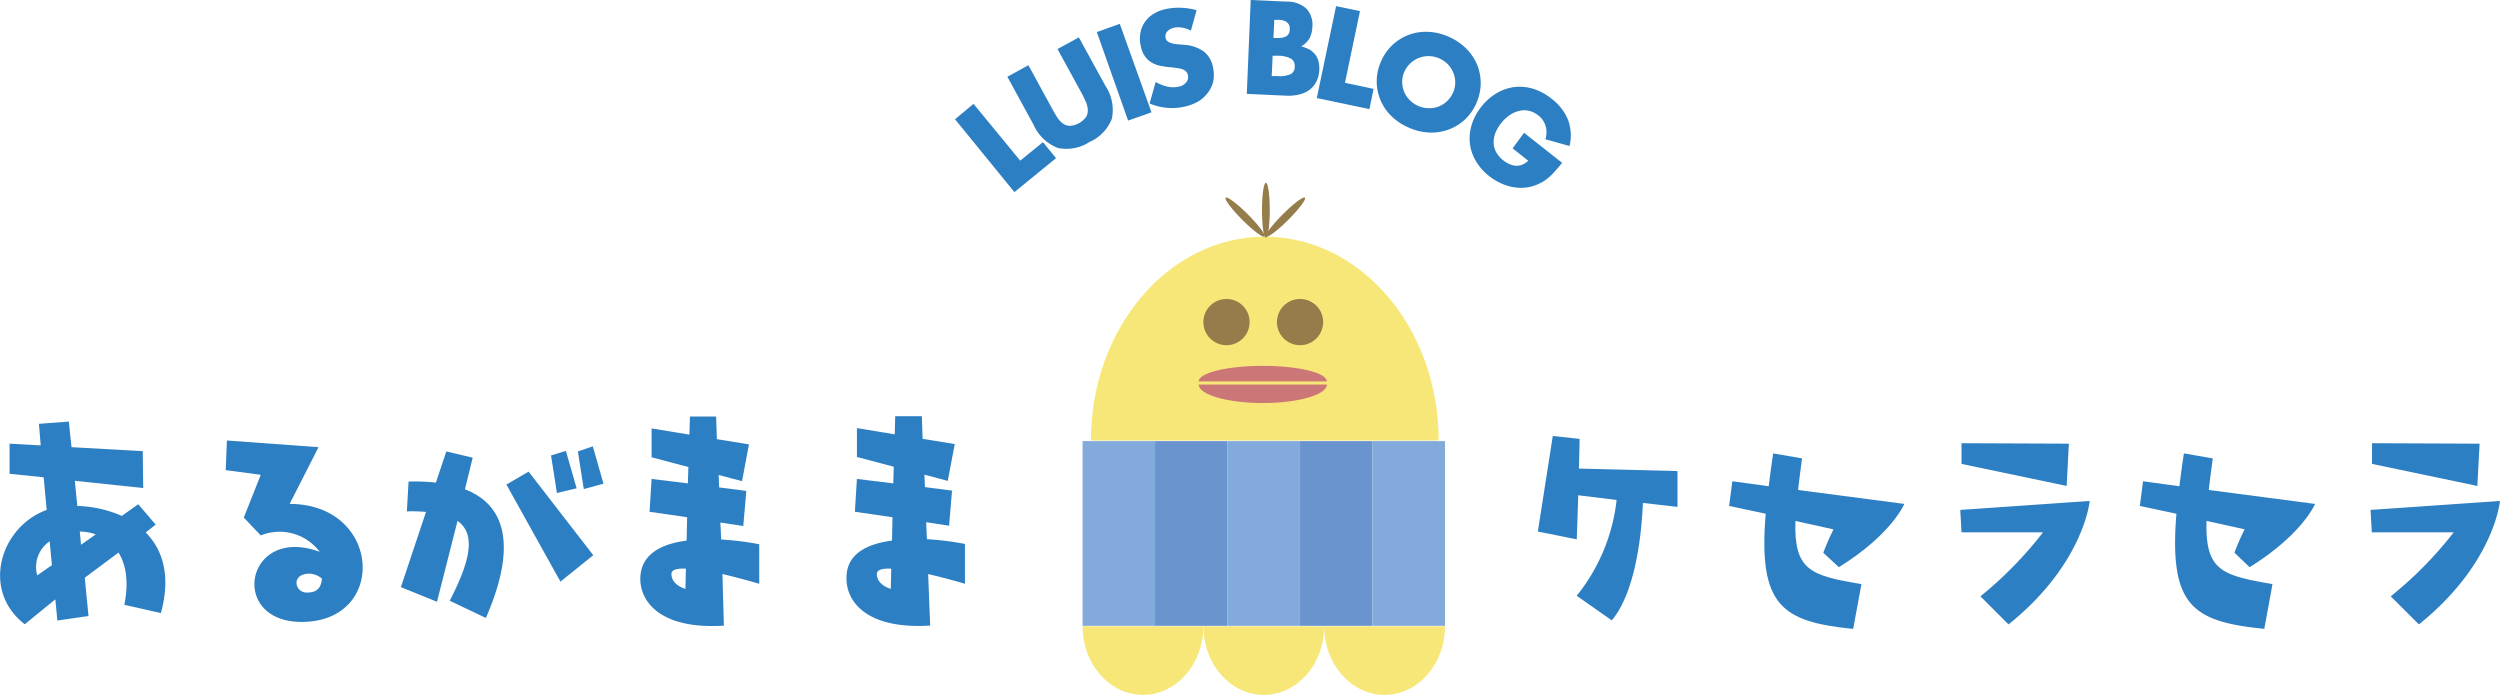<?xml version="1.0" encoding="UTF-8"?> <svg xmlns="http://www.w3.org/2000/svg" viewBox="0 0 321.18 89.27"><defs><style>.cls-1{fill:#2d7fc3;}.cls-2{fill:#f7e778;}.cls-3{fill:#82aada;}.cls-4{fill:#6a94ce;}.cls-5{fill:#947c4b;}.cls-6{fill:#cb7777;}</style></defs><title>アセット 32</title><g id="レイヤー_2" data-name="レイヤー 2"><g id="レイヤー_1-2" data-name="レイヤー 1"><path class="cls-1" d="M6,65.51l-.39-4.19-4.38-.45V57l4,.22L5,54.45l3.84-.29.35,3.29,9.15.51.06,4.74-8.79-.93L9.93,65a15.35,15.35,0,0,1,5.72,1.28l2.11-1.5L20,67.4l-1.28,1c2.27,2.3,3.23,5.75,1.95,10.36l-4.7-1.06c.61-3,.19-5.21-.74-6.71l-4.34,3.23.48,4.92-4,.58L7.11,77l-3.93,3.2C-2.45,75.87,0,67.69,6,65.51Zm.67,7.1-.29-3.07a4,4,0,0,0-1.6,4.38Zm3.58-4.32.16,1.7,1.89-1.34A6.42,6.42,0,0,0,10.28,68.29Z"></path><path class="cls-1" d="M29.15,56.59l11.77.86-3.71,7.29C49,64.74,49.87,79.9,38.74,79.9c-9.46,0-7.19-12.53,2.34-9a6.44,6.44,0,0,0-7.58-2.11l-2.18-2.3L33.5,61,29,60.4ZM41.36,74.34a2.62,2.62,0,0,0-1.59-.64c-2.43,0-1.92,2.43-.36,2.43C40.79,76.13,41.24,75.49,41.36,74.34Z"></path><path class="cls-1" d="M51.5,75.43l3.23-9.66a19.06,19.06,0,0,0-2.46-.07l.22-3.83A24.25,24.25,0,0,1,56,62l1.34-4,3.39.8-1,4.06c6,2.33,6.2,8.5,2.69,16.53l-4.64-2.21c2.46-4.79,3.52-8.47,1-10.26L56.14,77.31ZM72,74.72,65.06,62.25l2.85-1.66,8.31,10.74Zm-.45-11.38-.76-4.83,1.91-.58,1.38,4.8Zm4.61-6,1.37,4.8L75,62.83,74.24,58Z"></path><path class="cls-1" d="M88.21,69.45l.07-3-4.83-.7.26-4.22,4.66.57L88.44,60l-4.73-1.25,0-3.71,4.86.8.07-2.33H92l.1,2.91,4.12.67-.89,4.73-3-.8.06,1.6,3.49.45-.39,4.51-2.94-.45.1,2.18a37.75,37.75,0,0,1,4.89.61V75s-2.24-.67-4.73-1.25L93,80.38c-8.31.51-10.81-3.2-10.74-6.14C82.36,71.11,85.08,69.86,88.21,69.45Zm-.09,3.61c-1.12-.06-1.86.13-1.86.67,0,1.47,1.8,1.92,1.8,1.92Z"></path><path class="cls-1" d="M114.6,69.45l.06-3-4.83-.7.26-4.22,4.67.57.06-2.14-4.73-1.25,0-3.71,4.86.8.06-2.33h3.42l.1,2.91,4.13.67-.9,4.73-3-.8.07,1.6,3.48.45-.38,4.51-2.94-.45.09,2.18a37.75,37.75,0,0,1,4.89.61V75s-2.23-.67-4.73-1.25l.26,6.62c-8.32.51-10.81-3.2-10.75-6.14C108.75,71.11,111.46,69.86,114.6,69.45Zm-.1,3.61c-1.12-.06-1.85.13-1.85.67,0,1.47,1.79,1.92,1.79,1.92Z"></path><path class="cls-1" d="M207.69,64.23l-4.93-.6-.19,5.66-5-1,1.92-12.28,3.45.38-.09,3.81,12.66.32v4.6l-4.44-.51c-.16,3.71-.87,11.35-4,15.09l-4.51-3.16A23.76,23.76,0,0,0,207.69,64.23Z"></path><path class="cls-1" d="M226.84,66l-4.7-1,.42-3.17,4.67.64c.16-1.31.35-2.72.57-4.22l3.71.64c-.19,1.5-.38,2.85-.51,4.06l13.65,1.79s-1.59,3.9-8.41,8.13l-2-1.86s.55-1.5,1.31-3l-4.89-1.08c-.19,6.39,1.95,7,8.48,8.12l-1.06,5.75C228.89,79.87,225.88,77.82,226.84,66Z"></path><path class="cls-1" d="M262.47,68.39H252l-.16-2.88,16.63-1.15s-.74,8.09-10.43,15.86l-3.61-3.61A49.52,49.52,0,0,0,262.47,68.39ZM265.79,57l-.28,5.43L252,59.6V56.94Z"></path><path class="cls-1" d="M279.61,66l-4.7-1,.41-3.17,4.67.64c.16-1.31.35-2.72.58-4.22l3.71.64c-.19,1.5-.39,2.85-.51,4.06l13.65,1.79s-1.6,3.9-8.41,8.13L287.06,71a31.74,31.74,0,0,1,1.31-3l-4.89-1.08c-.19,6.39,1.95,7,8.47,8.12l-1.05,5.75C281.65,79.87,278.65,77.82,279.61,66Z"></path><path class="cls-1" d="M315.23,68.39H304.71l-.16-2.88,16.63-1.15s-.73,8.09-10.42,15.86l-3.62-3.61A49.08,49.08,0,0,0,315.23,68.39ZM318.56,57l-.29,5.43L304.74,59.6V56.94Z"></path><path class="cls-2" d="M140.15,56.6c0-14.46,10-26.19,22.34-26.19s22.34,11.73,22.34,26.19"></path><rect class="cls-3" x="139.08" y="56.67" width="9.31" height="23.73"></rect><rect class="cls-4" x="148.39" y="56.67" width="9.31" height="23.73"></rect><rect class="cls-3" x="157.7" y="56.67" width="9.31" height="23.73"></rect><rect class="cls-4" x="167.02" y="56.67" width="9.31" height="23.73"></rect><rect class="cls-3" x="176.33" y="56.67" width="9.31" height="23.73"></rect><path class="cls-2" d="M154.6,80.46c0,4.87-3.47,8.81-7.76,8.81s-7.76-3.94-7.76-8.81"></path><path class="cls-2" d="M170.12,80.46c0,4.87-3.47,8.81-7.76,8.81s-7.76-3.94-7.76-8.81"></path><path class="cls-2" d="M185.64,80.46c0,4.87-3.47,8.81-7.76,8.81s-7.76-3.94-7.76-8.81"></path><circle class="cls-5" cx="157.57" cy="41.38" r="2.97"></circle><circle class="cls-5" cx="167.02" cy="41.38" r="2.97"></circle><path class="cls-6" d="M170.46,49c0-1.12-3.68-2-8.23-2s-8.24.9-8.24,2Z"></path><path class="cls-6" d="M154,49.4c0,1.31,3.69,2.38,8.24,2.38s8.23-1.07,8.23-2.38Z"></path><ellipse class="cls-5" cx="162.63" cy="27.01" rx="0.5" ry="3.53"></ellipse><ellipse class="cls-5" cx="159.96" cy="27.89" rx="0.5" ry="3.53" transform="translate(27.13 121.28) rotate(-45)"></ellipse><ellipse class="cls-5" cx="165.16" cy="27.89" rx="3.53" ry="0.5" transform="translate(28.65 124.95) rotate(-45)"></ellipse></g><g id="レイヤー_2-2" data-name="レイヤー 2"><path class="cls-1" d="M125.07,13.34l6,7.3,2.92-2.38,1.68,2.06-5.35,4.36-7.63-9.36Z"></path><path class="cls-1" d="M132.12,8.38l3.15,5.76c.17.31.35.62.55.93a3,3,0,0,0,.69.77,1.7,1.7,0,0,0,.91.33A2.81,2.81,0,0,0,139.55,15a1.74,1.74,0,0,0,.2-.94,2.85,2.85,0,0,0-.26-1c-.15-.34-.31-.66-.48-1l-3.15-5.76,2.74-1.5L142,11a5.62,5.62,0,0,1,.85,4.23,5.36,5.36,0,0,1-2.86,3,5.41,5.41,0,0,1-4.11.77,5.65,5.65,0,0,1-3.11-3l-3.35-6.14Z"></path><path class="cls-1" d="M143.86,3.06l4.07,11.37-3,1.06L140.91,4.12Z"></path><path class="cls-1" d="M153,3.93a3.86,3.86,0,0,0-1.13-.38,2.84,2.84,0,0,0-1,0,1.65,1.65,0,0,0-.91.5.87.87,0,0,0-.21.81.72.72,0,0,0,.3.48,1.49,1.49,0,0,0,.57.24,3.29,3.29,0,0,0,.74.11l.81.07a4.88,4.88,0,0,1,2.49.86,3.33,3.33,0,0,1,1.17,2,4.52,4.52,0,0,1,.06,1.71,3.61,3.61,0,0,1-.62,1.45A4.32,4.32,0,0,1,154,13a6.17,6.17,0,0,1-1.87.71,7.25,7.25,0,0,1-4.44-.42l.78-2.76a5.47,5.47,0,0,0,1.56.61,3.43,3.43,0,0,0,1.39,0,1.62,1.62,0,0,0,1-.59,1.07,1.07,0,0,0,.2-.86,1.16,1.16,0,0,0-.19-.45,1.2,1.2,0,0,0-.39-.29,2.56,2.56,0,0,0-.64-.18l-.92-.13c-.43,0-.85-.09-1.26-.16a3.46,3.46,0,0,1-1.15-.38,2.65,2.65,0,0,1-.92-.79,3.26,3.26,0,0,1-.59-1.38,4.22,4.22,0,0,1-.06-1.65,3.51,3.51,0,0,1,.55-1.4,3.56,3.56,0,0,1,1.11-1.07,4.76,4.76,0,0,1,1.63-.65A7.7,7.7,0,0,1,151.73,1a8.34,8.34,0,0,1,2,.31Z"></path><path class="cls-1" d="M160.68,0l4.67.21a3.58,3.58,0,0,1,2.49.91,3,3,0,0,1,.76,2.34,3.24,3.24,0,0,1-.39,1.5,2.82,2.82,0,0,1-1.05,1,4.37,4.37,0,0,1,1.13.44,2.73,2.73,0,0,1,.74.69,2.48,2.48,0,0,1,.38.88,3.85,3.85,0,0,1,.08,1,3.52,3.52,0,0,1-.36,1.49,3.16,3.16,0,0,1-.88,1.07,3.67,3.67,0,0,1-1.34.61,5.91,5.91,0,0,1-1.73.15l-5-.23Zm2.7,9.77.69,0a3.41,3.41,0,0,0,1.71-.23,1,1,0,0,0,.55-1,1.05,1.05,0,0,0-.46-1,3.59,3.59,0,0,0-1.69-.38l-.68,0Zm.22-4.89.58,0c1,0,1.49-.32,1.52-1.1s-.44-1.19-1.42-1.23l-.57,0Z"></path><path class="cls-1" d="M174.72,1.43l-1.93,9.21,3.68.78-.54,2.6-6.76-1.42L171.65.79Z"></path><path class="cls-1" d="M177.42,7.9a6.23,6.23,0,0,1,6-3.81,7.1,7.1,0,0,1,2.67.62,7.35,7.35,0,0,1,2.27,1.52,6.54,6.54,0,0,1,1.41,2.09,6.34,6.34,0,0,1,.46,2.41,6.49,6.49,0,0,1-.54,2.49,6.37,6.37,0,0,1-1.46,2.11,6.18,6.18,0,0,1-2.08,1.3,6.37,6.37,0,0,1-2.48.4A7.22,7.22,0,0,1,181,16.4a7.28,7.28,0,0,1-2.28-1.52,6.23,6.23,0,0,1-1.85-4.49A6.31,6.31,0,0,1,177.42,7.9Zm3,1.31a3.3,3.3,0,0,0-.28,1.32,3.39,3.39,0,0,0,.26,1.27,3.24,3.24,0,0,0,.71,1.06,3.36,3.36,0,0,0,1.1.75,3.28,3.28,0,0,0,1.3.29,3.22,3.22,0,0,0,1.27-.2A3.33,3.33,0,0,0,185.9,13a3.46,3.46,0,0,0,.78-1.11,3.35,3.35,0,0,0,.28-1.33,3.4,3.4,0,0,0-.27-1.27A3.48,3.48,0,0,0,186,8.25a3.57,3.57,0,0,0-1.1-.75,3.45,3.45,0,0,0-1.29-.29,3.38,3.38,0,0,0-2.37.88A3.26,3.26,0,0,0,180.43,9.21Z"></path><path class="cls-1" d="M195.8,17.06l4.89,3.86q-.6.75-1.14,1.32a6.36,6.36,0,0,1-1.16,1,6.09,6.09,0,0,1-1.75.75,5.31,5.31,0,0,1-1.82.11,6.31,6.31,0,0,1-1.8-.47,7.2,7.2,0,0,1-1.69-1,6.87,6.87,0,0,1-1.73-1.95,5.77,5.77,0,0,1-.76-2.26,6,6,0,0,1,.23-2.39,7.16,7.16,0,0,1,1.25-2.33,7,7,0,0,1,2-1.75,5.79,5.79,0,0,1,2.26-.77,6,6,0,0,1,2.4.23,7.21,7.21,0,0,1,2.36,1.28,6.46,6.46,0,0,1,2.1,2.69,5.72,5.72,0,0,1,.2,3.38l-3.1-.87a3,3,0,0,0,0-1.79,2.69,2.69,0,0,0-.92-1.28,3.06,3.06,0,0,0-1.17-.58,2.73,2.73,0,0,0-1.24,0,3.64,3.64,0,0,0-1.23.53,4.86,4.86,0,0,0-1.13,1.06,5,5,0,0,0-.73,1.24,3.38,3.38,0,0,0-.23,1.27,2.76,2.76,0,0,0,.32,1.2,3.46,3.46,0,0,0,.92,1.06,3.61,3.61,0,0,0,.77.47,2.39,2.39,0,0,0,.81.22,1.93,1.93,0,0,0,.82-.12,2.33,2.33,0,0,0,.8-.52l-2-1.59Z"></path></g></g></svg> 